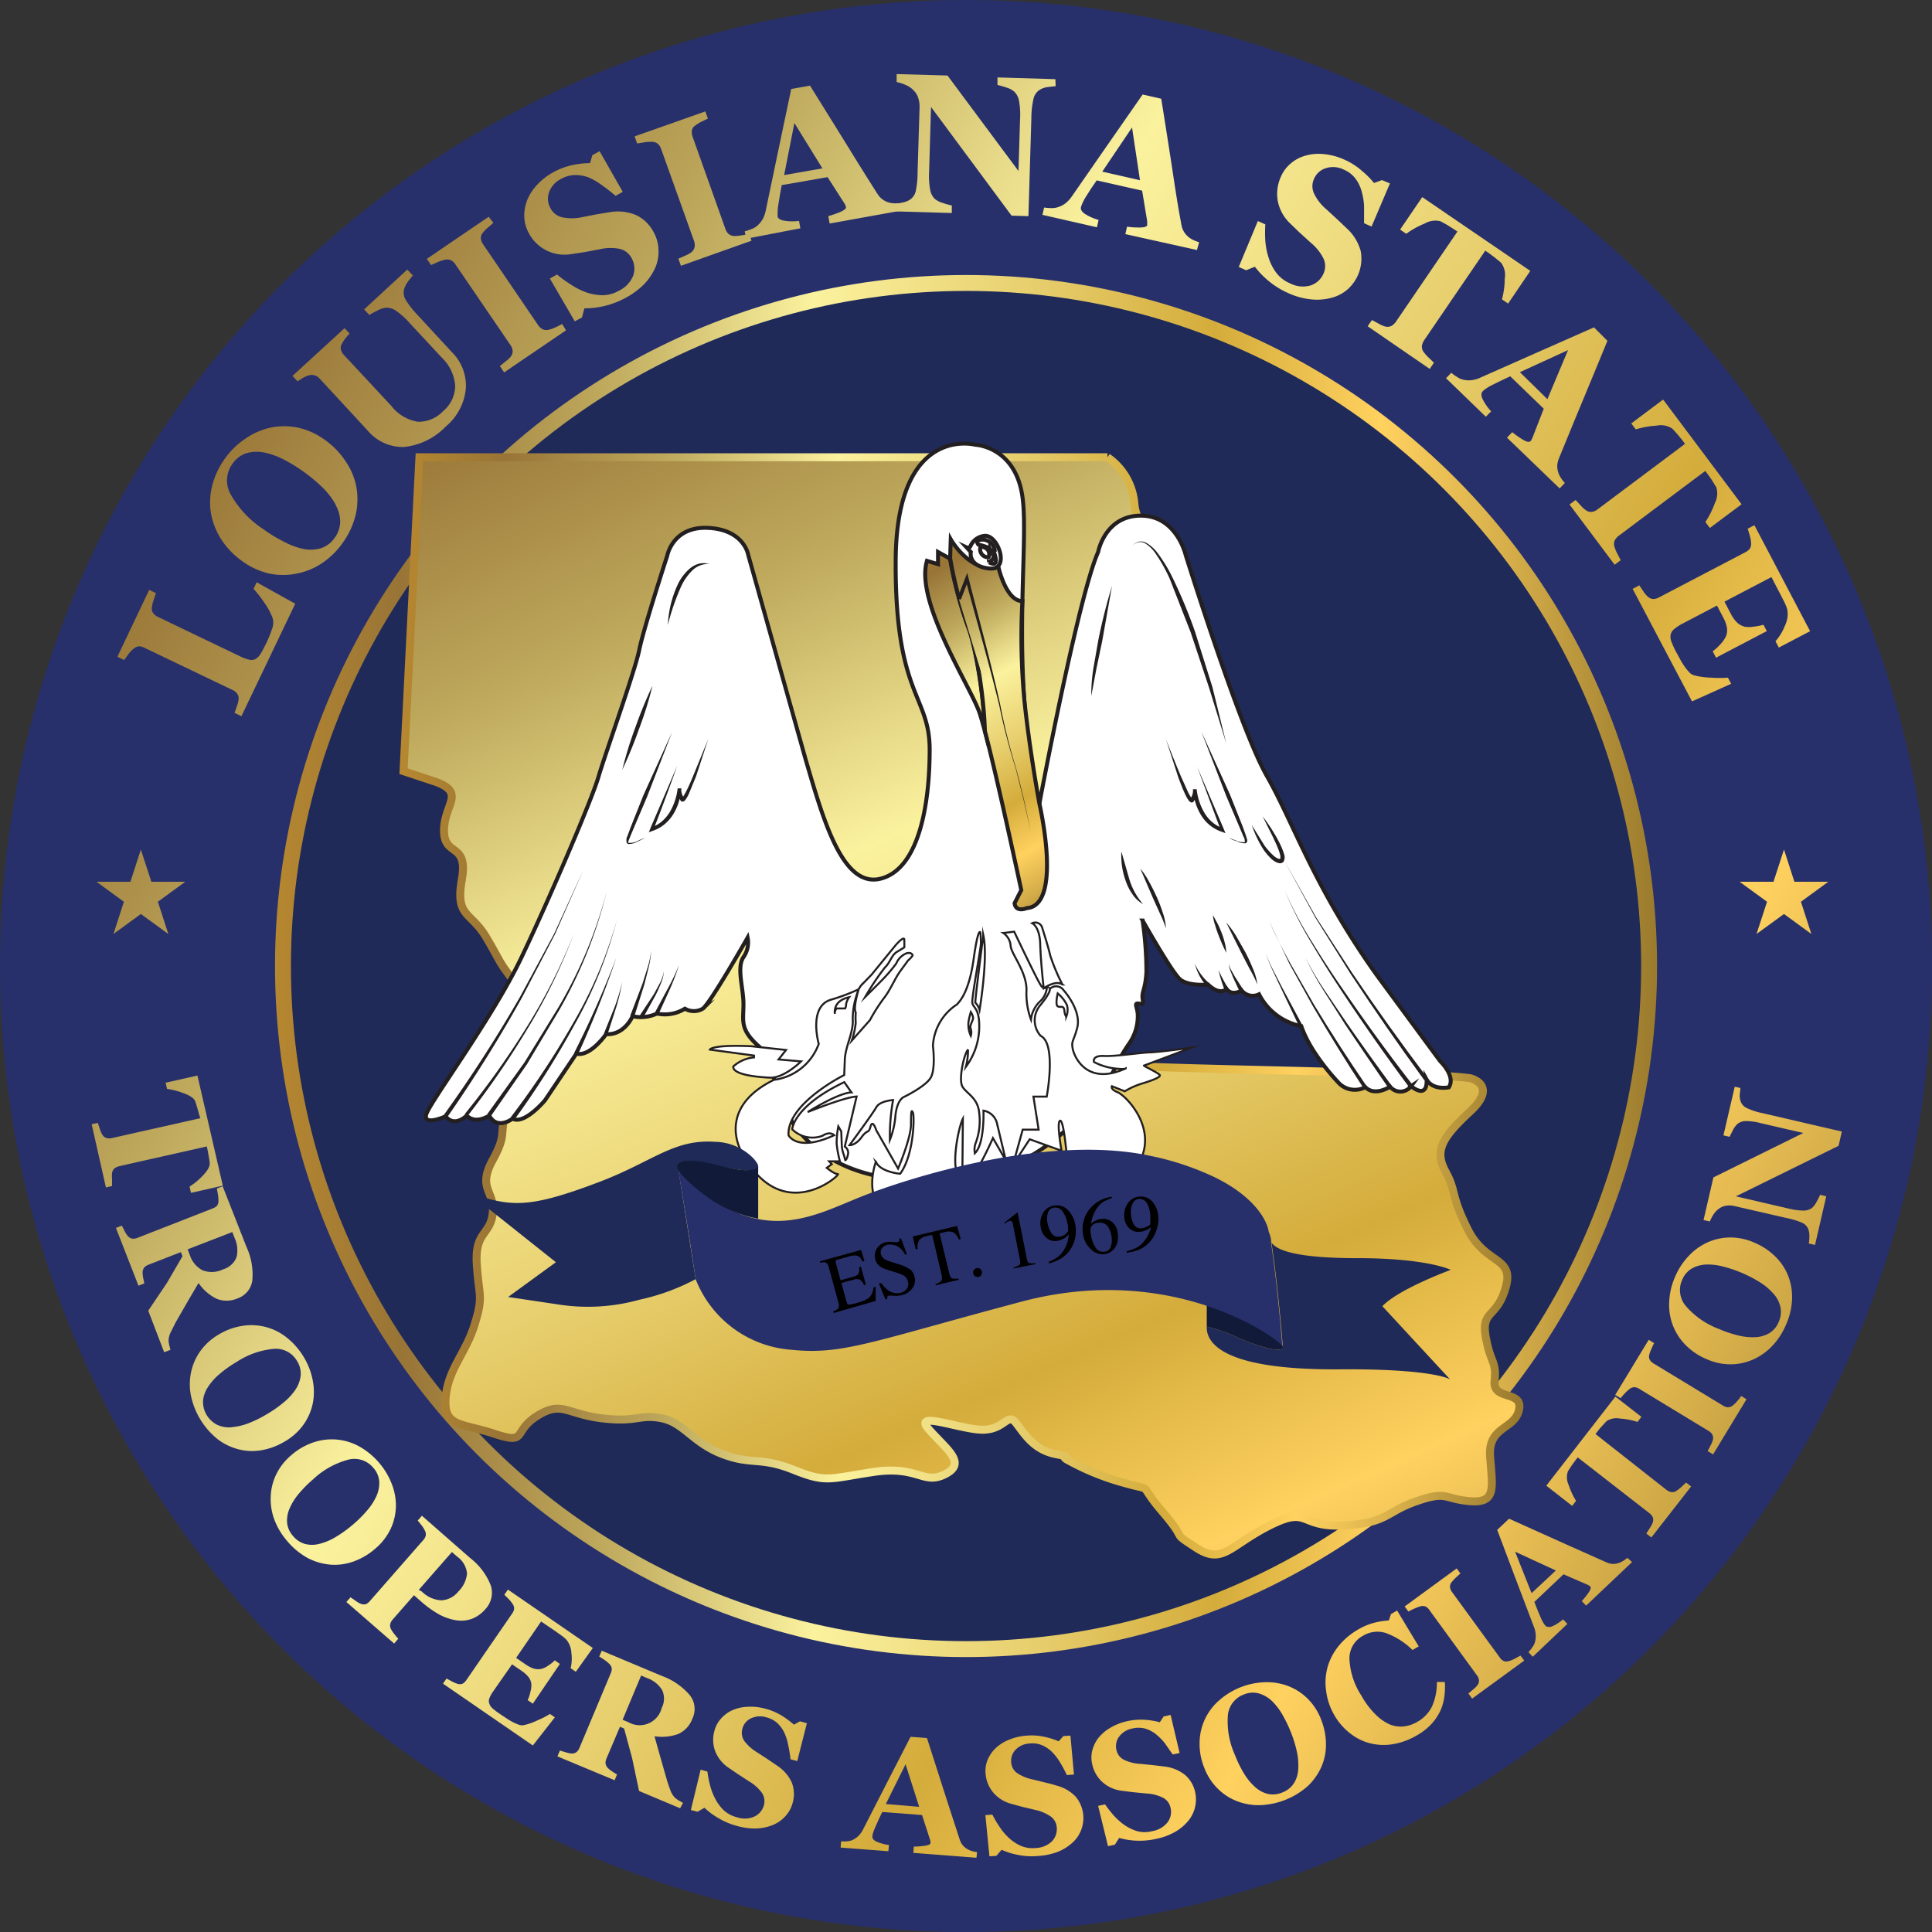 <svg xmlns="http://www.w3.org/2000/svg" xmlns:xlink="http://www.w3.org/1999/xlink" viewBox="0 0 242.79 242.79"><rect x="0" y="0" width="242.79" height="242.79" fill="#333333" stroke="none"/><defs/><style>.k{mix-blend-mode:multiply}.z{fill:#fff}.AA{fill:#231f20}.AB{stroke-miterlimit:10}.AC{fill-rule:evenodd}.AD{stroke:#231f20}.AE{stroke-width:.5}</style><defs><linearGradient id="A" x1="34.56" x2="208.24" y1="121.4" y2="121.4" gradientUnits="userSpaceOnUse"><stop offset="0" stop-color="#b68730"/><stop offset=".09" stop-color="#987436"/><stop offset=".24" stop-color="#bfaa5d"/><stop offset=".39" stop-color="#fbf29e"/><stop offset=".55" stop-color="#e7ce6d"/><stop offset=".68" stop-color="#d4ac3b"/><stop offset=".8" stop-color="#ffd15f"/><stop offset=".9" stop-color="#d2ab48"/><stop offset="1" stop-color="#9a7a2d"/></linearGradient><linearGradient id="B" x1="-7.51" x2="232.69" y1="59.37" y2="201.63" xlink:href="#A"/><linearGradient id="C" x1="2.14" x2="242.34" y1="43.08" y2="185.34" xlink:href="#A"/><linearGradient id="D" x1="13.75" x2="253.95" y1="23.48" y2="165.74" xlink:href="#A"/><linearGradient id="E" x1="20.44" x2="260.64" y1="12.18" y2="154.44" xlink:href="#A"/><linearGradient id="F" x1="26.62" x2="266.82" y1="1.75" y2="144.01" xlink:href="#A"/><linearGradient id="G" x1="32.71" x2="272.9" y1="-8.53" y2="133.73" xlink:href="#A"/><linearGradient id="H" x1="36.93" x2="277.13" y1="-15.67" y2="126.6" xlink:href="#A"/><linearGradient id="I" x1="44.29" x2="284.49" y1="-28.09" y2="114.17" xlink:href="#A"/><linearGradient id="J" x1="47.77" x2="287.97" y1="-33.96" y2="108.3" xlink:href="#A"/><linearGradient id="K" x1="50.94" x2="291.14" y1="-39.32" y2="102.94" xlink:href="#A"/><linearGradient id="L" x1="51.41" x2="291.61" y1="-40.11" y2="102.15" xlink:href="#A"/><linearGradient id="M" x1="49.45" x2="289.65" y1="-36.81" y2="105.45" xlink:href="#A"/><linearGradient id="N" x1="47.39" x2="287.58" y1="-33.31" y2="108.95" xlink:href="#A"/><linearGradient id="O" x1="42.91" x2="283.1" y1="-25.75" y2="116.51" xlink:href="#A"/><linearGradient id="P" x1="-36.93" x2="203.27" y1="109.05" y2="251.31" xlink:href="#A"/><linearGradient id="Q" x1="-43.16" x2="197.04" y1="119.56" y2="261.82" xlink:href="#A"/><linearGradient id="R" x1="-47.8" x2="192.4" y1="127.4" y2="269.66" xlink:href="#A"/><linearGradient id="S" x1="-51.41" x2="188.79" y1="133.49" y2="275.75" xlink:href="#A"/><linearGradient id="T" x1="-53.25" x2="186.95" y1="136.6" y2="278.86" xlink:href="#A"/><linearGradient id="U" x1="-54.43" x2="185.77" y1="138.6" y2="280.86" xlink:href="#A"/><linearGradient id="V" x1="-54.18" x2="186.02" y1="138.17" y2="280.43" xlink:href="#A"/><linearGradient id="W" x1="-52.43" x2="187.77" y1="135.21" y2="277.47" xlink:href="#A"/><linearGradient id="X" x1="-49.45" x2="190.75" y1="130.18" y2="272.44" xlink:href="#A"/><linearGradient id="Y" x1="-44.88" x2="195.32" y1="122.48" y2="264.74" xlink:href="#A"/><linearGradient id="Z" x1="-40.46" x2="199.74" y1="115.01" y2="257.27" xlink:href="#A"/><linearGradient id="a" x1="-34.38" x2="205.81" y1="104.75" y2="247.01" xlink:href="#A"/><linearGradient id="b" x1="-26.84" x2="213.35" y1="92.02" y2="234.28" xlink:href="#A"/><linearGradient id="c" x1="-21.73" x2="218.46" y1="83.39" y2="225.65" xlink:href="#A"/><linearGradient id="d" x1="-16.48" x2="223.72" y1="74.52" y2="216.78" xlink:href="#A"/><linearGradient id="e" x1="-7.47" x2="232.73" y1="59.31" y2="201.57" xlink:href="#A"/><linearGradient id="f" x1="-1.66" x2="238.54" y1="49.49" y2="191.75" xlink:href="#A"/><linearGradient id="g" x1="5.27" x2="245.47" y1="37.8" y2="180.06" xlink:href="#A"/><linearGradient id="h" x1="13.54" x2="253.74" y1="23.84" y2="166.1" xlink:href="#A"/><linearGradient id="i" x1="62.82" x2="159.24" y1="25.05" y2="243.14" xlink:href="#A"/><linearGradient id="j" x1="50.71" x2="190.95" y1="126.45" y2="126.45" xlink:href="#A"/><linearGradient id="k" x1="-24.51" x2="215.69" y1="88.08" y2="230.34" xlink:href="#A"/><linearGradient id="l" x1="29.11" x2="269.31" y1="-2.45" y2="139.81" xlink:href="#A"/><linearGradient id="m" x1="114.07" x2="140.07" y1="68.31" y2="112.48" xlink:href="#A"/><linearGradient id="n" x1="112.88" x2="138.88" y1="69.01" y2="113.18" xlink:href="#A"/><linearGradient id="o" x1="113.63" x2="139.63" y1="68.57" y2="112.74" xlink:href="#A"/><path id="p" d="M50.71 96.91l2-39.45h86.46a7.88 7.88 0 013.36 5.59c.28 3.64 2.24 2.52 2.51 4.76s2.52.28 2.8 4.48S150 75.37 150 79s2 1.4 2 5 .56 3.36 0 5.88 2 3.91-1.68 5.31-1.4.84-4.48 3.92-3.63 4.48-5.31 7.27.84 5.6-1.68 9.52-2 3.64-3.36 7.27-1.12 6.16.56 7.28-.28 2.8 4.2 3.36 38.33.84 44.49 1.68c0 0 3.64.83 0 4.19s-4.48 5-3.08 7.56.56 2.8 2.8 7.27 5.87 3.36 4.76 7.28-3.08 2.8-2.52 6.15 1.4 3.08 1.12 5.6 3.63 1.12 3.07 3.64-3.91 2-3.63 5.87.84 5.88-2.52 5.6-2.8-1.35-6.72 0-3.63 2.77-9.23 3.05-4.2-2.52-9.23 0-5.88 5-9.24 2.8-.84-.56-4.2-4.48-.84-2.52-4.75-3.64a31.68 31.68 0 01-7-2.8c-1.68-.84 1.12-.28-1.68-.84s-3.91-2.51-5-3.91-1.4.84-4.2.84-8.95-2.52-6.72 0 4.76 4.19 2 5.59-3.36-1.12-9-.28-5.88 1.4-10.07-.28-5.32-.56-9-2-4.76-3.91-7.55-4.47-3.08.56-7.56 0-5-2.24-8.11-.28-1.12 3.63-5.32 2.24-6.44-.84-6.16-4.48 2.52-5.6 3.64-9.24.56-3.35.28-7.55 1.68-3.64 2-6.44-2-3.07 0-6.71.56-3.08 2-7 2.52-3.91 2.52-9.23-.56-4.48-2.24-6.72-1.12-1.68-3.08-5-3.92-2.52-3.08-7.28-2.24-2.8-2.24-6.15 2.8-4.76-1.11-6.16z"/></defs><g style="isolation:isolate"><circle cx="121.4" cy="121.4" r="121.4" fill="#27306b"/><circle cx="121.4" cy="121.4" r="85.84" fill="#1f2a58" stroke="url(#A)" stroke-width="2"/><path fill="url(#B)" d="M32.25 73.17l4.85 2.7L30.34 90l-.86-.41.32-.94a3.43 3.43 0 00.18-.73 1 1 0 00-.17-.74 1.48 1.48 0 00-.63-.49l-11-5.27a1.79 1.79 0 00-.71-.2 1.29 1.29 0 00-.74.35 3.59 3.59 0 00-.63.69l-.5.68-.85-.41 4-8.4.85.41-.29.86a4.5 4.5 0 00-.22.9 1 1 0 00.17.77 1.76 1.76 0 00.62.47l10.23 4.91a6.18 6.18 0 001.19.45 1.12 1.12 0 00.8-.08 1.81 1.81 0 00.64-.65c.2-.32.44-.77.73-1.36a14.91 14.91 0 00.7-1.73 2.2 2.2 0 00.1-1.38 8.22 8.22 0 00-1-1.89 17.63 17.63 0 00-1.4-1.81z"/><path fill="url(#C)" d="M34 53.74a8.54 8.54 0 013.45 0 9.18 9.18 0 013.49 1.62A10.11 10.11 0 0143.45 58a8.41 8.41 0 011.33 3.18 8.84 8.84 0 01-.08 3.51 10.24 10.24 0 01-1.7 3.62 10 10 0 01-2.56 2.48 8.62 8.62 0 01-3.16 1.29 8.45 8.45 0 01-3.43 0 9.25 9.25 0 01-3.42-1.57 10 10 0 01-2.69-2.83 8.94 8.94 0 01-1.25-3.31 8.48 8.48 0 01.21-3.46 10 10 0 011.58-3.3 9.9 9.9 0 012.61-2.52A8.85 8.85 0 0134 53.74zm8.21 9.73a9.27 9.27 0 00-1.57-2.1 20.81 20.81 0 00-4.92-3.59 9.4 9.4 0 00-2.47-.9 4.68 4.68 0 00-2.24.06 3.37 3.37 0 00-1.78 1.32 3.55 3.55 0 00-.23 3.89 12.66 12.66 0 004.12 4.37 18.42 18.42 0 002.63 1.59 9 9 0 002.45.89 4.58 4.58 0 002.17-.12 3.34 3.34 0 001.68-1.29 3.47 3.47 0 00.7-2 4.27 4.27 0 00-.57-2.12z"/><path fill="url(#D)" d="M51.88 34.61c-.15.17-.36.44-.62.79a3 3 0 00-.51 1.07 1.75 1.75 0 00.25 1.24 11.34 11.34 0 001.47 1.87l4.36 4.72a5.88 5.88 0 011.7 4.64 7.08 7.08 0 01-2.5 4.65 8.49 8.49 0 01-5.25 2.58 5.74 5.74 0 01-4.58-2.07l-6-6.49a1.55 1.55 0 00-.62-.43 1.43 1.43 0 00-.82 0 3.62 3.62 0 00-.74.34l-.63.4-.63-.68 6.54-6 .63.68a5.84 5.84 0 00-.51.59 4.1 4.1 0 00-.45.69.92.92 0 00-.12.77 1.73 1.73 0 00.4.67L49.17 51a5.28 5.28 0 003.35 2 4.22 4.22 0 003.16-1.33 4.17 4.17 0 001.52-3.16 5.44 5.44 0 00-1.7-3.59l-4-4.3a9.47 9.47 0 00-1.74-1.57 2.05 2.05 0 00-1.22-.38 2.84 2.84 0 00-1.13.37 9.54 9.54 0 00-1 .54l-.65-.7 5.42-5z"/><path fill="url(#E)" d="M71.13 41.51l-7.78 5.29-.53-.8.74-.6a3.52 3.52 0 00.64-.6 1.14 1.14 0 00.22-.74 1.54 1.54 0 00-.29-.72l-6.89-10.1a1.57 1.57 0 00-.54-.52 1.18 1.18 0 00-.79-.08 5.49 5.49 0 00-.84.27l-.9.4-.53-.78 7.77-5.29.59.76-.68.59a4.43 4.43 0 00-.65.67 1 1 0 00-.24.75 1.73 1.73 0 00.3.72l6.88 10.11a1.64 1.64 0 00.56.53 1.19 1.19 0 00.79.07 3.87 3.87 0 00.81-.29 8.61 8.61 0 00.87-.44z"/><path fill="url(#F)" d="M78.62 37.43a10.87 10.87 0 01-5.18 1.32l-.31 1.15-.9.48L69.1 35l.9-.5a15.9 15.9 0 001.68 1.22 9 9 0 001.94 1 6.57 6.57 0 002.07.38 4.15 4.15 0 002.09-.57 3.54 3.54 0 001.8-1.91 2.67 2.67 0 00-.22-2.2 2.27 2.27 0 00-1.46-1.14 6.06 6.06 0 00-2.57.05l-1.91.36-1.67.25a5.06 5.06 0 01-5.3-2.65 4.7 4.7 0 01-.56-1.91 5.37 5.37 0 01.3-2.07 6.16 6.16 0 011.23-2 7.93 7.93 0 012.13-1.67 8.69 8.69 0 012.51-.92 10.66 10.66 0 012.09-.22l.29-1 .91-.5 2.91 5.11-.9.5a21 21 0 00-1.67-1.3 8.29 8.29 0 00-1.69-1 4.59 4.59 0 00-1.73-.31 3.65 3.65 0 00-1.77.49 3 3 0 00-1.5 1.67 2.4 2.4 0 00.17 2 2.22 2.22 0 001.44 1.14 6.07 6.07 0 002.5 0l1.89-.37 1.72-.28a5.9 5.9 0 013.22.38 4.86 4.86 0 012.22 2.18 4.8 4.8 0 01.59 2.15 5.08 5.08 0 01-.37 2.2 7.3 7.3 0 01-1.38 2.1 9.89 9.89 0 01-2.38 1.77z"/><path fill="url(#G)" d="M94.44 30.25l-8.87 3.15-.32-.89.87-.39a3 3 0 00.77-.43 1.15 1.15 0 00.41-.69 1.69 1.69 0 00-.1-.77l-4.11-11.49a1.58 1.58 0 00-.39-.64 1.17 1.17 0 00-.75-.28 6.37 6.37 0 00-.88.05l-1 .16-.32-.89L88.64 14l.32.9-.81.39a5.79 5.79 0 00-.79.49.94.94 0 00-.42.67 1.78 1.78 0 00.11.77l4.1 11.52a1.67 1.67 0 00.4.65 1.16 1.16 0 00.75.27 4.79 4.79 0 00.86-.08 7.08 7.08 0 001-.21z"/><path fill="url(#H)" d="M113.35 26.45l-9.09 1.64-.17-.93a13.36 13.36 0 001.45-.5c.54-.23.8-.44.77-.62a1.15 1.15 0 00-.06-.21 1.31 1.31 0 00-.16-.31L104 22.26l-5.76 1-.23 1.23-.2 1.25a5.93 5.93 0 00-.09 1v.42c0 .26.28.44.69.55a6.22 6.22 0 002 .05l.17.93L93.76 30l-.17-.93a7.26 7.26 0 00.86-.29 2.21 2.21 0 00.72-.42 3.3 3.3 0 00.69-.85 4 4 0 00.38-1.1l1.51-7.23 1.68-8 2.36-.42q3.34 5.36 5.26 8.47 1.92 3.11 3.23 5.15a2.55 2.55 0 00.5.58 2.44 2.44 0 00.77.44 2.66 2.66 0 00.82.15 5.18 5.18 0 00.81 0zm-10-5.29l-3.52-5.7L98.54 22z"/><path fill="url(#I)" d="M132.66 10.84c-.22 0-.54.05-1 .1a2.54 2.54 0 00-1.14.44 1.88 1.88 0 00-.66 1.11 11.09 11.09 0 00-.25 2.33l-.37 12.34-2.12-.06L117 13.44l-.24 8.1a9.84 9.84 0 00.13 2.3 2.11 2.11 0 00.6 1.17 3 3 0 001 .5 9.68 9.68 0 001.12.31v.95l-7.29-.21v-.95a8.64 8.64 0 001.08-.15 2.76 2.76 0 001-.4 1.78 1.78 0 00.67-1 11.35 11.35 0 00.24-2.39l.25-8.17a3.43 3.43 0 00-.16-1.16 2.23 2.23 0 00-.55-.94 2.87 2.87 0 00-.94-.68 5.72 5.72 0 00-1.23-.41v-1l6.39.18 8.92 12 .2-6.53a9.71 9.71 0 00-.14-2.32 2.08 2.08 0 00-.61-1.14 2.76 2.76 0 00-1-.51 9.87 9.87 0 00-1.09-.31v-.95l7.28.22z"/><path fill="url(#J)" d="M150.42 31.42l-9-2 .21-.93a11.09 11.09 0 001.53.1c.59 0 .91-.08 1-.26a.78.78 0 000-.22 1.44 1.44 0 000-.34l-.63-3.81-5.71-1.29-.69 1-.68 1.07a6.17 6.17 0 00-.47.91 2.81 2.81 0 00-.14.4q-.09.38.42.78a6.47 6.47 0 001.8.81l-.21.92L131 27l.21-.92a7.49 7.49 0 00.89.07 2.42 2.42 0 00.83-.11 3 3 0 001-.52 3.86 3.86 0 00.78-.86l4.21-6.07 4.67-6.71 2.34.53q1 6.24 1.54 9.85.54 3.61 1 6a2.32 2.32 0 00.24.73 2.49 2.49 0 00.54.7 2.68 2.68 0 00.69.46 4.55 4.55 0 00.75.29zm-7.16-8.77l-1-6.63-3.74 5.55z"/><path fill="url(#K)" d="M161.89 36.83a10.35 10.35 0 01-2.49-1.54 10.67 10.67 0 01-1.7-1.77l-1.1.44-.93-.41 2.4-5.77.94.42a16.22 16.22 0 000 2.07 9.14 9.14 0 00.42 2.13 6.34 6.34 0 00.95 1.87 4.17 4.17 0 001.72 1.33 3.52 3.52 0 002.61.27 2.68 2.68 0 001.62-1.51 2.25 2.25 0 000-1.85 6.09 6.09 0 00-1.6-2l-1.44-1.31-1.21-1.17a5.27 5.27 0 01-1.52-2.85 5.2 5.2 0 01.42-3 4.42 4.42 0 011.18-1.6 4.82 4.82 0 011.83-1 6 6 0 012.3-.22 8.08 8.08 0 012.63.69 8.34 8.34 0 012.25 1.44 10.63 10.63 0 011.5 1.51l1-.37 1 .42-2.31 5.42-.94-.42v-2.12a8.18 8.18 0 00-.32-1.93 4.77 4.77 0 00-.78-1.58 3.62 3.62 0 00-1.46-1.11 3 3 0 00-2.23-.18 2.37 2.37 0 00-1.5 1.35 2.17 2.17 0 000 1.83 5.88 5.88 0 001.56 2l1.4 1.29 1.26 1.2a5.9 5.9 0 011.65 2.77 5.17 5.17 0 01-1.74 4.87 5 5 0 01-2 1 6.92 6.92 0 01-2.5.18 9 9 0 01-2.87-.79z"/><path fill="url(#L)" d="M189.52 38.15l-.77-.53a10.54 10.54 0 00.35-2.62 2.56 2.56 0 00-.48-2l-.73-.6-.77-.58-.47-.32L179 42.71a1.92 1.92 0 00-.31.73 1.11 1.11 0 00.21.78 5.09 5.09 0 00.58.67l.72.69-.53.78-7.8-5.36.54-.78.86.46a3.39 3.39 0 00.8.35 1.13 1.13 0 00.81-.08 1.89 1.89 0 00.57-.56l7.7-11.29-.46-.31-.82-.52-.83-.46a2.65 2.65 0 00-2 .28 10.65 10.65 0 00-2.32 1.29l-.77-.53 2.78-4.08 13.58 9.27z"/><path fill="url(#M)" d="M196 61.38L189.38 55l.66-.69a11.83 11.83 0 001.25.89c.51.31.82.4 1 .27s.09-.11.14-.17a1.72 1.72 0 00.16-.31l1.41-3.63-4.21-4.07-1.13.53-1.14.56a6.91 6.91 0 00-.87.52 3.34 3.34 0 00-.33.28c-.18.19-.2.48-.05.88a6.39 6.39 0 001.12 1.63l-.67.68-5-4.84.66-.68a6.06 6.06 0 00.73.52 2.15 2.15 0 00.76.34 2.88 2.88 0 001.09.06 3.5 3.5 0 001.11-.33l6.77-3 7.47-3.3 1.69 1.69q-2.4 5.84-3.81 9.21l-2.31 5.63a3.16 3.16 0 00-.18.75 2.64 2.64 0 00.1.88 2.81 2.81 0 00.35.75 4.46 4.46 0 00.5.64zm-1.54-11.22l2.59-6.16-6.05 2.77z"/><path fill="url(#N)" d="M214.87 66.35l-.56-.75a10.9 10.9 0 001.19-2.37 2.62 2.62 0 00.18-2l-.5-.81a9.45 9.45 0 00-.55-.79l-.33-.45-10.84 8.12a1.84 1.84 0 00-.53.59 1.12 1.12 0 00-.05.8 4.92 4.92 0 00.33.82l.46.89-.76.57-5.67-7.57.76-.57.67.72a3.11 3.11 0 00.64.58 1.07 1.07 0 00.79.19 1.71 1.71 0 00.72-.35l10.93-8.19-.33-.45-.61-.75-.64-.7a2.6 2.6 0 00-2-.39 11 11 0 00-2.61.47l-.56-.75 4-3 9.86 13.16z"/><path fill="url(#O)" d="M223.54 81.38l-.42-.8a6.53 6.53 0 001.21-2 3.27 3.27 0 00.27-2 6.26 6.26 0 00-.37-.93l-.48-.94-1.14-2.19-5.9 3.09.81 1.55a4.39 4.39 0 00.7 1 2.24 2.24 0 001 .59 3.06 3.06 0 001.13 0 6.14 6.14 0 001.26-.24l.42.8-6.38 3.34-.42-.8a6.51 6.51 0 001-.92 3.55 3.55 0 00.68-1 2 2 0 00.1-1.1 4.26 4.26 0 00-.43-1.18l-.81-1.55-4.41 2.31a5.89 5.89 0 00-1 .67 1.24 1.24 0 00-.42.7 1.63 1.63 0 00.11.87 10.59 10.59 0 00.59 1.29l.48.88a7.22 7.22 0 00.54.88 5.8 5.8 0 00.6.75 1.29 1.29 0 00.61.41 9.4 9.4 0 002.21.3 13.35 13.35 0 002.06 0l.41.77-4.92 2.21L205.17 74l.84-.44.51.76a3.44 3.44 0 00.53.64 1.15 1.15 0 00.72.32 1.67 1.67 0 00.74-.22l10.8-5.65a1.72 1.72 0 00.58-.45 1.18 1.18 0 00.16-.8 4.42 4.42 0 00-.17-.9l-.25-.82.84-.44 7 13.32z"/><path fill="url(#P)" d="M24 149.9l-.18-.78a8.81 8.81 0 001.71-1.43c.58-.62.86-1.12.82-1.52 0-.22-.06-.49-.11-.81l-.15-.82-.1-.47-11 2.48a1.83 1.83 0 00-.6.27 1 1 0 00-.31.61 4.22 4.22 0 000 .76v.86l-.77.17-1.79-7.94.77-.17.27.8a2.69 2.69 0 00.3.68.94.94 0 00.54.43 1.48 1.48 0 00.66 0l11.12-2.5L25 140c-.05-.23-.13-.5-.22-.81l-.24-.78c-.14-.37-.61-.71-1.4-1a9 9 0 00-2.15-.57l-.18-.78 4-.9L28 149z"/><path fill="url(#Q)" d="M20.63 169.93l-2-5.22 2.37-3.52 1.93-3.32-.2-.52-4.08 1.59a1.4 1.4 0 00-.53.35 1.09 1.09 0 00-.2.65 3.8 3.8 0 00.07.63l.15.71-.74.29-2.83-7.26.74-.29.36.7a3.56 3.56 0 00.38.6 1 1 0 00.58.34 1.41 1.41 0 00.64-.1l9.46-3.7a1.65 1.65 0 00.53-.32 1 1 0 00.19-.67 4 4 0 00-.07-.8l-.13-.71.73-.29 3 7.64a8.26 8.26 0 01.73 4.2 2.79 2.79 0 01-1.87 2.26 3.4 3.4 0 01-2.58.06 5.81 5.81 0 01-2.31-2l-1.34 2.28-1.54 2.68-.58 1.16a2.6 2.6 0 00-.31 1.16 4.72 4.72 0 00.11.61l.13.51zm7.42-10.42a2.57 2.57 0 001.67-1.51 3.67 3.67 0 00-.23-2.41l-.3-.76-5.61 2.17.28.73a3.3 3.3 0 001.58 1.9 3.25 3.25 0 002.61-.12z"/><path fill="url(#R)" d="M39.31 176.35a7.13 7.13 0 01-1.15 2.65 7.34 7.34 0 01-2.38 2.15 8.34 8.34 0 01-2.84 1.08 6.84 6.84 0 01-2.89-.08 7.32 7.32 0 01-2.7-1.29 9.51 9.51 0 01-3.35-5.45 7.31 7.31 0 010-2.91 7.11 7.11 0 011.14-2.66 7.43 7.43 0 012.32-2.12 8.1 8.1 0 013.07-1.11 7.09 7.09 0 015.59 1.55 9 9 0 012.06 2.39 8.9 8.9 0 011.12 2.91 7.6 7.6 0 01.01 2.89zm-10.21 3a7.6 7.6 0 002.14-.5 14.47 14.47 0 002.37-1.18 14.54 14.54 0 002-1.4 7.48 7.48 0 001.5-1.61 3.94 3.94 0 00.67-1.76 2.9 2.9 0 00-.45-1.86 3.06 3.06 0 00-2.95-1.53 10.22 10.22 0 00-4.72 1.69 13.92 13.92 0 00-2.09 1.49 7.24 7.24 0 00-1.45 1.64 3.73 3.73 0 00-.61 1.73 3.25 3.25 0 001.8 3 3.53 3.53 0 001.79.3z"/><path fill="url(#S)" d="M49.75 189.34a7 7 0 01-.68 2.83 7.42 7.42 0 01-2 2.52 8.38 8.38 0 01-2.62 1.53 7 7 0 01-2.87.41 7.6 7.6 0 01-2.88-.82 9.11 9.11 0 01-2.66-2.21 8.8 8.8 0 01-1.55-2.6 7.33 7.33 0 01-.47-2.88 6.87 6.87 0 01.68-2.81 7.3 7.3 0 011.94-2.47 8.13 8.13 0 012.84-1.61 7.15 7.15 0 015.77.6 9.27 9.27 0 014 4.7 7.38 7.38 0 01.5 2.81zM40.19 194a7.4 7.4 0 002-.85 15.45 15.45 0 002.15-1.55 14.9 14.9 0 001.74-1.72 7.62 7.62 0 001.21-1.83 4 4 0 00.37-1.86 2.88 2.88 0 00-.76-1.75 3.07 3.07 0 00-3.16-1 10.33 10.33 0 00-4.38 2.45 15.35 15.35 0 00-1.8 1.81 7.56 7.56 0 00-1.17 1.87 3.77 3.77 0 00-.31 1.8 2.94 2.94 0 00.75 1.66 3.05 3.05 0 001.52 1 3.63 3.63 0 001.84-.03z"/><path fill="url(#T)" d="M61 202.21a4.22 4.22 0 01-1.77 1.25 4 4 0 01-2 .14 6.74 6.74 0 01-2.14-.77 13.35 13.35 0 01-2.17-1.57l-.9-.79-2.67 3.05a1.34 1.34 0 00-.31.57 1 1 0 00.11.67 4.92 4.92 0 00.39.57 7.74 7.74 0 00.51.61l-.52.6-6-5.22.52-.59.66.45a2.61 2.61 0 00.6.35 1 1 0 00.67.06 1.5 1.5 0 00.52-.41l6.69-7.64a1.33 1.33 0 00.31-.55 1 1 0 00-.12-.67 3.49 3.49 0 00-.43-.67l-.45-.57.52-.6 6.06 5.31a8.06 8.06 0 012.6 3.46 3 3 0 01-.68 2.96zM57.6 200a3.66 3.66 0 001.09-2.25 2.94 2.94 0 00-1.26-2.15l-.64-.56-4.16 4.75.37.21a3.8 3.8 0 002.44 1.11A2.91 2.91 0 0057.6 200z"/><path fill="url(#U)" d="M72.36 210.09l-.65-.45a5.15 5.15 0 00.09-1.95 2.78 2.78 0 00-.63-1.64 4.29 4.29 0 00-.66-.55l-.74-.53-1.77-1.2-3.14 4.57 1.23.85a4.12 4.12 0 00.93.48 2 2 0 001 .06 2.58 2.58 0 00.86-.41 4.47 4.47 0 00.84-.67l.64.45-3.4 5-.65-.45a4.51 4.51 0 00.35-1.06 2.88 2.88 0 00.11-1 1.72 1.72 0 00-.38-.87 3.8 3.8 0 00-.8-.72l-1.24-.85-2.35 3.37a3.86 3.86 0 00-.5.9.92.92 0 000 .69 1.38 1.38 0 00.43.61 11.18 11.18 0 001 .74l.72.48a7.76 7.76 0 00.77.46 6.12 6.12 0 00.75.33 1.2 1.2 0 00.63.07 7.71 7.71 0 001.77-.62 10.77 10.77 0 001.54-.79l.62.42-2.77 3.54-11.29-7.77.45-.65c.16.1.39.22.69.38a3.87 3.87 0 00.65.28 1 1 0 00.67 0 1.41 1.41 0 00.47-.45l5.76-8.37a1.43 1.43 0 00.25-.56 1 1 0 00-.21-.67 3.92 3.92 0 00-.49-.61l-.53-.52.45-.65 10.67 7.34z"/><path fill="url(#V)" d="M85.47 227.24l-5.16-2.17-.88-4.16-1-3.69-.52-.22-1.7 4a1.3 1.3 0 00-.11.62 1.07 1.07 0 00.33.6 3.36 3.36 0 00.5.39 6.17 6.17 0 00.61.38l-.3.73-7.19-3 .31-.73.75.22a3.15 3.15 0 00.7.15 1 1 0 00.64-.18 1.35 1.35 0 00.37-.53l3.93-9.37a1.34 1.34 0 00.13-.61 1 1 0 00-.34-.6 4.35 4.35 0 00-.63-.51l-.6-.39.31-.73 7.56 3.17a8.38 8.38 0 013.48 2.39 2.78 2.78 0 01.34 3 3.36 3.36 0 01-1.75 1.9 6 6 0 01-3 .29l.71 2.54.86 3q.14.48.42 1.23a2.48 2.48 0 00.63 1 3.15 3.15 0 00.51.35l.45.26zm-2.32-12.59a2.57 2.57 0 00.06-2.26 3.59 3.59 0 00-1.89-1.51l-.75-.32-2.33 5.56.72.3a2.85 2.85 0 004.19-1.77z"/><path fill="url(#W)" d="M92.55 229.44a8.72 8.72 0 01-2.33-1 8.94 8.94 0 01-1.69-1.26l-.87.5-.84-.22 1.23-5.07.85.24a12.17 12.17 0 00.33 1.71 7.39 7.39 0 00.65 1.7 5.48 5.48 0 001.06 1.44 3.76 3.76 0 001.64.88 3 3 0 002.25-.09 2.2 2.2 0 001.17-1.42 1.88 1.88 0 00-.24-1.53 5.39 5.39 0 00-1.64-1.47l-1.4-.91-1.19-.81a4.51 4.51 0 01-1.68-2.13 4.16 4.16 0 01-.06-2.52 3.52 3.52 0 01.78-1.46 4.18 4.18 0 011.4-1.07 5.22 5.22 0 011.93-.46 6.94 6.94 0 012.32.25 7.46 7.46 0 012.11.92 9.71 9.71 0 011.44 1.08l.76-.43.87.24-1.21 4.76-.85-.23a16.68 16.68 0 00-.28-1.75 6.6 6.6 0 00-.49-1.57 4.06 4.06 0 00-.87-1.21 3.24 3.24 0 00-1.4-.74 2.66 2.66 0 00-1.92.13 1.94 1.94 0 00-1.08 1.29 1.82 1.82 0 00.22 1.53 5.45 5.45 0 001.59 1.43l1.37.89 1.23.84A5.09 5.09 0 0199.5 224a4 4 0 01.1 2.6 3.87 3.87 0 01-.9 1.63 4.18 4.18 0 01-1.53 1.09 6 6 0 01-2.1.46 8.09 8.09 0 01-2.52-.34z"/><path fill="url(#X)" d="M122.71 233.46l-7.93-.61.06-.79a9.81 9.81 0 001.32-.1c.5-.07.76-.18.77-.33a.54.54 0 000-.18 1.29 1.29 0 00-.06-.28l-1-3.08-5-.38-.45.94-.44 1a6 6 0 00-.3.8l-.06.36c0 .21.13.41.46.59a5.51 5.51 0 001.63.45l-.07.79-6-.46.06-.79a4.41 4.41 0 00.78 0 2 2 0 00.69-.18 2.57 2.57 0 00.75-.54 3.06 3.06 0 00.56-.81l2.82-5.51 3.13-6.09 2.06.16 2.55 7.95 1.58 4.85a2.13 2.13 0 00.3.58 2.23 2.23 0 00.54.51 2.79 2.79 0 00.65.3 5.7 5.7 0 00.68.15zm-7.2-6.4l-1.71-5.35-2.48 5z"/><path fill="url(#Y)" d="M130.38 233.24a8.62 8.62 0 01-2.51-.15 9 9 0 01-2-.63l-.66.76-.87.06-.51-5.18.88-.06a13.5 13.5 0 00.88 1.5 7.25 7.25 0 001.17 1.4 5.37 5.37 0 001.48 1 3.69 3.69 0 001.85.3 3.14 3.14 0 002.09-.83 2.21 2.21 0 00.62-1.75 1.84 1.84 0 00-.74-1.37 5.34 5.34 0 00-2-.85l-1.63-.39-1.39-.38a4.45 4.45 0 01-2.3-1.5 4.19 4.19 0 01-.89-2.35 3.71 3.71 0 01.25-1.64 4.45 4.45 0 011-1.47 5.34 5.34 0 011.67-1.07 7.06 7.06 0 012.27-.53 7.49 7.49 0 012.29.17 8.61 8.61 0 011.71.55l.59-.66.89-.06.44 4.89-.89.07a16.06 16.06 0 00-.84-1.57 6.85 6.85 0 00-1-1.31 4.05 4.05 0 00-1.23-.85 3.09 3.09 0 00-1.57-.24 2.62 2.62 0 00-1.77.75 2 2 0 00-.59 1.58 1.8 1.8 0 00.71 1.36 5.44 5.44 0 002 .83l1.59.39q.81.19 1.44.39a5 5 0 012.38 1.4 4.18 4.18 0 01.64 4.26 4.09 4.09 0 01-1.09 1.53 6.09 6.09 0 01-1.82 1.13 8.49 8.49 0 01-2.54.52z"/><path fill="url(#Z)" d="M145.23 231.1a9.45 9.45 0 01-4.59-.13l-.54.85-.86.18-1.24-5.06.87-.19a14.75 14.75 0 001.07 1.37 8.15 8.15 0 001.36 1.22 5.84 5.84 0 001.61.78 3.68 3.68 0 001.87 0 3.08 3.08 0 001.95-1.12 2.18 2.18 0 00.37-1.82 1.86 1.86 0 00-.92-1.25 5.28 5.28 0 00-2.13-.55l-1.66-.16-1.43-.18a4.45 4.45 0 01-2.49-1.15 4.26 4.26 0 01-1.22-2.2 3.72 3.72 0 010-1.66 4.43 4.43 0 01.76-1.6 5.39 5.39 0 011.5-1.29 7.07 7.07 0 012.17-.85 7.9 7.9 0 012.3-.16 9.71 9.71 0 011.77.3l.49-.73.87-.19 1.13 4.79-.87.18-1-1.43a7.46 7.46 0 00-1.16-1.16 4.07 4.07 0 00-1.33-.67 3.28 3.28 0 00-1.59 0 2.67 2.67 0 00-1.64 1 2 2 0 00-.36 1.65 1.8 1.8 0 00.9 1.25 5.31 5.31 0 002.07.54l1.62.16 1.49.18a5.11 5.11 0 012.55 1.05 3.93 3.93 0 011.29 2.26 4.21 4.21 0 01-.91 3.54 6 6 0 01-1.65 1.37 8.06 8.06 0 01-2.42.88z"/><path fill="url(#a)" d="M161.85 211.87a7.13 7.13 0 012.45 1.57 7.41 7.41 0 011.74 2.7 8.41 8.41 0 01.59 3 6.92 6.92 0 01-.55 2.84 7.56 7.56 0 01-1.72 2.46 9.58 9.58 0 01-6 2.41 7.53 7.53 0 01-2.88-.49 6.91 6.91 0 01-2.43-1.57 7.23 7.23 0 01-1.71-2.63 7.94 7.94 0 01-.59-3.21 7.13 7.13 0 012.45-5.26 9.15 9.15 0 015.8-2.29 7.62 7.62 0 012.85.47zm1.29 10.57a8 8 0 00-.14-2.2 15.86 15.86 0 00-.77-2.54 17.19 17.19 0 00-1.06-2.2 7.82 7.82 0 00-1.33-1.74 4 4 0 00-1.64-.95 2.87 2.87 0 00-1.9.14 3.07 3.07 0 00-2 2.65 10.25 10.25 0 00.89 4.94 14.9 14.9 0 001.12 2.3 7.43 7.43 0 001.39 1.71 3.75 3.75 0 001.6.88 3 3 0 001.81-.16 3 3 0 001.45-1.11 3.67 3.67 0 00.58-1.72z"/><path fill="url(#b)" d="M178 218.11a8.8 8.8 0 01-2.86 1.06 7 7 0 01-2.86-.07 6.72 6.72 0 01-2.57-1.24 7.73 7.73 0 01-2.06-2.38 7.94 7.94 0 01-1-3 7.28 7.28 0 01.19-3 7.47 7.47 0 011.39-2.64 8.76 8.76 0 012.44-2.06 7.94 7.94 0 012.06-.86 9.69 9.69 0 011.8-.28l.27-.8.77-.45 2.72 4.51-.79.45a9.21 9.21 0 00-3.37-2.14 3.49 3.49 0 00-2.84.35 3.22 3.22 0 00-1.71 2.93 9.2 9.2 0 001.5 4.59 10.43 10.43 0 001.77 2.36 6 6 0 001.76 1.25 3.73 3.73 0 001.78.27 4.34 4.34 0 001.74-.59 4.49 4.49 0 001.84-1.95 7.27 7.27 0 00.6-3.05h1a9 9 0 01-.07 1.89 6.32 6.32 0 01-.5 1.74 7 7 0 01-1.12 1.66 7.72 7.72 0 01-1.88 1.45z"/><path fill="url(#c)" d="M191.55 208.68l-6.55 4.78-.47-.64.62-.53a2.52 2.52 0 00.53-.54.9.9 0 00.18-.63 1.26 1.26 0 00-.26-.59l-6-8.24a1.22 1.22 0 00-.47-.41 1 1 0 00-.67 0 4.55 4.55 0 00-.71.27 6 6 0 00-.76.37l-.47-.64 6.54-4.78.46.63-.57.53a4 4 0 00-.54.59.89.89 0 00-.19.65 1.49 1.49 0 00.27.59l6 8.23a1.26 1.26 0 00.48.42 1.06 1.06 0 00.67 0 3.94 3.94 0 00.69-.28l.74-.41z"/><path fill="url(#d)" d="M205.1 196.3l-5.78 5.48-.54-.58a9.5 9.5 0 00.81-1c.29-.42.38-.69.27-.8a.77.77 0 00-.13-.12 1.72 1.72 0 00-.25-.14l-3-1.3-3.66 3.47.39 1 .42 1a5.84 5.84 0 00.4.76l.22.28c.05.05.4.17.74.06a5.24 5.24 0 001.43-.91l.55.57-4.35 4.13-.54-.57a7.26 7.26 0 00.48-.61 2.06 2.06 0 00.33-.64 2.66 2.66 0 00.1-.92 3 3 0 00-.22-1l-2.2-5.79-2.42-6.41 1.49-1.41 7.62 3.43 4.65 2.07a2 2 0 00.63.17 2 2 0 00.75-.06 2.77 2.77 0 00.65-.28 4.68 4.68 0 00.57-.41zm-9.58 1.06L190.4 195l2.07 5.21z"/><path fill="url(#e)" d="M206.27 178.05l-.49.64a8.78 8.78 0 00-2.19-.42 2.28 2.28 0 00-1.7.32l-.55.6a8 8 0 00-.54.64l-.3.38 8.9 7a1.41 1.41 0 00.59.29.91.91 0 00.67-.14 6.14 6.14 0 00.6-.46l.63-.59.63.49-5 6.41-.63-.49.45-.71a3.09 3.09 0 00.35-.66 1 1 0 000-.7 1.39 1.39 0 00-.42-.5l-9-7-.3.38-.49.68-.44.68a2.26 2.26 0 00.09 1.72 9.17 9.17 0 00.93 2l-.49.63-3.25-2.54 8.68-11.19z"/><path fill="url(#f)" d="M219.48 175.84l-4.2 6.93-.68-.41.37-.73a3.05 3.05 0 00.29-.71 1 1 0 00-.08-.65 1.36 1.36 0 00-.47-.45l-8.71-5.29a1.22 1.22 0 00-.59-.2.91.91 0 00-.63.23 3.77 3.77 0 00-.56.51 6.88 6.88 0 00-.56.64l-.68-.41 4.21-6.93.67.41-.32.71a4.77 4.77 0 00-.28.75.87.87 0 00.08.67 1.43 1.43 0 00.47.44l8.72 5.29a1.28 1.28 0 00.61.21 1 1 0 00.63-.24 3.46 3.46 0 00.53-.52 7 7 0 00.52-.66z"/><path fill="url(#g)" d="M214.53 156.15a7.15 7.15 0 012.84-.64 7.47 7.47 0 013.14.67 8.25 8.25 0 012.53 1.67 7 7 0 011.64 2.39 7.48 7.48 0 01.53 2.94 8.8 8.8 0 01-.8 3.37 8.65 8.65 0 01-1.67 2.56 7.47 7.47 0 01-2.37 1.71 7.06 7.06 0 01-2.83.63 7.32 7.32 0 01-3.07-.65 8 8 0 01-2.7-1.83 7.11 7.11 0 01-2-5.44 8.66 8.66 0 01.73-3.07 8.85 8.85 0 011.7-2.61 7.46 7.46 0 012.33-1.7zm8.41 6.51a7.83 7.83 0 00-1.65-1.44 16 16 0 00-2.35-1.24 15.37 15.37 0 00-2.31-.79 7.4 7.4 0 00-2.17-.28 4 4 0 00-1.83.49 2.94 2.94 0 00-1.24 1.45 3.08 3.08 0 00.48 3.29A10.18 10.18 0 00216 167a14.8 14.8 0 002.43.82 7.4 7.4 0 002.18.22 3.79 3.79 0 001.76-.52 2.94 2.94 0 001.16-1.41 3 3 0 00.22-1.81 3.57 3.57 0 00-.81-1.64z"/><path fill="url(#h)" d="M218.71 136.72c0 .19-.05.46-.08.83a2.16 2.16 0 00.17 1 1.5 1.5 0 00.79.73 8.37 8.37 0 001.87.6l10 2.32-.41 1.79-12.9 6.35 6.59 1.53a8.12 8.12 0 001.9.26 1.76 1.76 0 001.06-.32 2.47 2.47 0 00.58-.77 8.25 8.25 0 00.45-.89l.77.18-1.41 6.12-.78-.18a5.18 5.18 0 00.07-.93 2.38 2.38 0 00-.16-.93 1.48 1.48 0 00-.74-.74 9 9 0 00-1.91-.59l-6.57-1.51a2.66 2.66 0 00-1-.06 1.9 1.9 0 00-.87.31 2.74 2.74 0 00-.72.68 5.22 5.22 0 00-.54 1l-.79-.18 1.24-5.36 11.29-5.58-5.31-1.23a7.55 7.55 0 00-1.92-.27 1.76 1.76 0 00-1 .33 2.7 2.7 0 00-.59.77l-.44.88-.77-.18 1.42-6.11z"/><use fill="url(#i)" xlink:href="#p"/><use fill="none" stroke="url(#j)" class="AB" xlink:href="#p"/><path fill="url(#k)" d="M17.7 106.76l1.32 4.05h4.26l-3.44 2.51 1.31 4.05-3.45-2.51-3.44 2.51 1.31-4.05-3.44-2.51h4.26l1.31-4.05z"/><path fill="url(#l)" d="M224.19 106.76l-1.32 4.05h-4.26l3.45 2.51-1.32 4.05 3.45-2.51 3.44 2.51-1.31-4.05 3.44-2.51h-4.26l-1.31-4.05z"/><g class="z"><path d="M97.29 135.7a5.81 5.81 0 00-2.09-4.35c-2.25-2.09-1.77-3.06-1.77-5.15s-.89-4.59 0-5.92a3.18 3.18 0 00.52-2.45s-4.66 8.21-5.63 8.93a2.24 2.24 0 01-2.25 0 4.76 4.76 0 01-3.51.61 4.85 4.85 0 01-3.07.34s-1 2.4-3.32 2.25c0 0-2 2.89-3.74 2.45l-3.94 5.86s-2.59 3.12-4.08 2.31c0 0-1.92 1.49-2.93-.39 0 0-1.68 1.16-2.83 0 0 0-1.49 1.54-2.65.1 0 0-2.78 1.25-2.45-.19s8.31-12.06 12-19.82 8.84-19.85 9.65-22.63 4.61-13.35 5.14-16 3.51-11.81 3.51-11.81.67-3.74 5.18-3.5 5 3.4 5 3.4l7.19 25.62c2.22 7.57 4.63 16.28 9.45 15.06s6.16-9.33 6.16-16.22-4.39-6.77-4.27-23.85 10-14.46 10-14.46 5 .19 5.92 6.47-1.71 22.08 2.13 38.67c0 0 4.82-25.8 7.39-31.66 0 0 .85-4.57 5.36-4.57s5.64 4.94 5.64 4.94 6.84 21.9 10.19 27.75 5.86 13.85 13.79 25l8 10.86s2 1.89 1.09 3.29c0 0-2 .43-2.8-1 0 0 .3 2.57-1.95.86a1.66 1.66 0 01-2.63.06s-1.89 1.28-3.11.06a2.8 2.8 0 01-3.47-.67s-3.42-3.54-4.58-7a7.59 7.59 0 01-5.31-4 1.77 1.77 0 01-2.19-.49s-1.16.79-1.89-.18c0 0-.79.91-2.32-.55 0 0-2.5.24-3.54-.67s-4.69-7.38-4.69-7.38a44.94 44.94 0 01.48 6.46c-.12 2.2-.61 2.5-.48 3.36s0 .67-.55.61-.12.49-.06 1.34a6 6 0 01-1.1 3.72 19.94 19.94 0 00-1.77 3.11s-7.2 13.91-21 13.79c-.02-.01-17.91 3.04-21.82-12.37z" class="AB AD AE"/><path d="M56 140.29s10.92-14.92 17.38-31"/></g><path d="M55.76 140.14a174.61 174.61 0 009.64-14.95l4.23-7.83 3.71-8.1-3.6 8.15-4.12 7.91a176.74 176.74 0 01-9.45 15.12z" class="AA"/><path d="M58.61 140.19S68 128.74 72.2 117.28" class="z"/><path d="M58.41 140a107.92 107.92 0 007.74-10.86 71.47 71.47 0 006-11.89 71 71 0 01-5.84 12 107.82 107.82 0 01-7.56 11z" class="AA"/><path d="M61.44 140.19S73.5 124.85 76.25 112" class="z"/><path d="M61.24 140l4.67-6.49 4.2-6.81a57.14 57.14 0 006.14-14.7 57.55 57.55 0 01-5.92 14.85l-4.11 6.89-4.59 6.6z" class="AA"/><path d="M64.37 140.58s10.43-13.59 13.1-25" class="z"/><path d="M64.17 140.42A106.48 106.48 0 0072 128.61a54.63 54.63 0 005.52-13 54.93 54.93 0 01-5.3 13.13 107.84 107.84 0 01-7.6 12z" class="AA"/><path d="M72.39 132.41s3.4-7.14 5.08-12.13" class="z"/><path d="M72.16 132.31a126.23 126.23 0 005.31-12 128.73 128.73 0 01-4.86 12.24z" class="AA"/><path d="M76.13 130a48.57 48.57 0 002.11-6.56" class="z"/><path d="M75.9 129.87l1.29-3.19a24.05 24.05 0 001-3.28 24.52 24.52 0 01-.81 3.36l-1.06 3.3z" class="AA"/><path d="M79.45 127.71s2.3-6.07 2.38-8.29" class="z"/><path d="M79.21 127.62l1.53-4 .65-2.06a10.84 10.84 0 00.44-2.11 11.06 11.06 0 01-.32 2.14l-.53 2.1-1.3 4.14z" class="AA"/><path d="M80.64 127.71s2.79-4.16 2.79-5.69" class="z"/><path d="M80.43 127.57l1.75-2.65.76-1.4a4.72 4.72 0 00.49-1.5 4.63 4.63 0 01-.37 1.55q-.3.75-.66 1.47l-1.55 2.81z" class="AA"/><path d="M82.52 127.37a58.27 58.27 0 002.82-6.11" class="z"/><path d="M82.3 127.25l1.61-3a26.3 26.3 0 001.43-3 30 30 0 01-1.2 3.15l-1.4 3.08z" class="AA"/><path d="M179.23 135.61s-12.82-17.1-17.79-27.42" class="z"/><path d="M179 135.76q-4.83-6.62-9.32-13.45l-4.35-6.94-3.92-7.18 4 7.12 4.45 6.86q4.58 6.77 9.51 13.29z" class="AA"/><path d="M177.28 136.47s-12.63-16.47-15.84-24.54" class="z"/><path d="M177.08 136.62q-4.38-5.88-8.43-12-2-3-3.89-6.2a49.94 49.94 0 01-3.32-6.52 49.28 49.28 0 003.43 6.46q1.9 3.1 4 6.12c2.75 4 5.64 8 8.61 11.8z" class="AA"/><path d="M174.65 136.53s-9.08-12.63-10.65-16.25" class="z"/><path d="M174.45 136.67q-2.77-4-5.45-8l-2.61-4.1a38.22 38.22 0 01-2.35-4.25 38.94 38.94 0 002.46 4.19l2.71 4q2.78 4 5.65 7.89z" class="AA"/><path d="M171.54 136.59s-8.8-13-12.08-20.91" class="z"/><path d="M171.34 136.73q-3.32-5.07-6.36-10.3l-2.93-5.29-2.59-5.46c.8 1.85 1.74 3.63 2.7 5.4l3 5.22q3.13 5.16 6.55 10.15z" class="AA"/><path d="M163.49 128.9s-4.41-8.56-4.41-9.17" class="z"/><path d="M163.27 129l-2.19-4.61-1.08-2.29a17.7 17.7 0 01-.94-2.37 16.54 16.54 0 001 2.31l1.17 2.26 2.41 4.49z" class="AA"/><path d="M156 124.45s-1.65-2.81-1.57-3.35" class="z"/><path d="M155.77 124.58l-.79-1.7-.35-.87a2.57 2.57 0 01-.21-.91 2.44 2.44 0 00.33.86l.45.8 1 1.56z" class="AA"/><path d="M154.1 124.27a20.93 20.93 0 01-1-2.37" class="z"/><path d="M153.88 124.38a20.22 20.22 0 01-.76-2.48 20.3 20.3 0 001.2 2.26z" class="AA"/><path d="M151.78 123.72a7.08 7.08 0 01-1.64-2.62" class="z"/><path d="M151.61 123.9a6.77 6.77 0 01-.9-1.33 8 8 0 01-.57-1.47 7.61 7.61 0 00.78 1.33 6.38 6.38 0 001 1.1z" class="AA"/><g class="AB AD AE"><path fill="url(#m)" d="M119.39 70.21l-1.51-.84v1.53l-1.39-.42c-1.53 5.08 5.35 15.59 6.57 19 .18.5.42 1.35.7 2.41-.16-5.09-1.31-11.21-2.15-13.23a50.65 50.65 0 01-2.22-8.45z"/><path fill="url(#n)" d="M130.62 101s-1.24-6.74-1.89-13a84.86 84.86 0 01-.25-12.46c-2.06 0-3-4.24-3-4.24-3.59.76-6-3.52-6-3.52l-.08 2.37a50.65 50.65 0 002.22 8.48c.84 2 2 8.14 2.15 13.23 1.63 6.2 4.57 20 4.57 20l-.84 1.64c.15 1.23 1.53.62 1.53.62 4.57-.32 1.59-13.12 1.59-13.12z"/></g><path fill="url(#o)" d="M120.52 75.34l1-2.61s.77 2.75 2.75 10.32 2.37 10.47 3.06 12.38 2.37 9.24 2.14 9.32"/><path d="M120.29 75.25l1-2.6.26-.66.17.68c1.36 5.34 2.83 10.64 4 16a78.73 78.73 0 002 8c.36 1.32.67 2.66 1 4l.43 2a10.8 10.8 0 01.29 2 10.86 10.86 0 00-.32-2l-.45-2-1-4a80.83 80.83 0 01-2.09-8c-1.3-5.34-2.84-10.62-4.27-15.93h.44l-1 2.61z" class="AA"/><g class="z AB AD"><g class="AE"><path d="M122 69.37s-.4 1.78 2.31 2.07 1.12-4.27-.58-4.1a2.17 2.17 0 00-1.73 1.19.38.38 0 01-.53.26z"/><path d="M123.24 68.67a1 1 0 001 1.36s.47-1.13-1-1.36z"/><path d="M123.16 67.84s-.61.11-.21.6c0 0 1.3.26 1.5.64a.37.37 0 00.56.11 1.57 1.57 0 00-1.85-1.35zm1.12 2.82a1.21 1.21 0 00.68-1.12s.74 1.9-.68 1.12z"/></g><g stroke-width=".25"><path d="M93.26 144.9s-3.48-5.53 4-9.2a6.91 6.91 0 005.63-4.52s-1.33-4.62 1.47-5.53a24.48 24.48 0 003.57-1.34 9.88 9.88 0 00-.77 3.78c.14 1.62-1 3.51-1 5.26l-.07 1.75s-7.21 3.57-7 7.56c0 0 1.05 2.17 5.74 0 0 0-.5-.56-1.47.07a3.6 3.6 0 01-3.8-.81s.08-2.85 6.54-5.93l.9 1.29s-1.29-.11-5.5 2.47c0 0 4.68-1.9 6.15-1.95l-1.49 6.29a.92.92 0 01.4 1c-.16.7-.33.71-.33.71s-.07-.22-.17-.63a4 4 0 01-.27-1.12l-.07-1.86-.37-.64a10.79 10.79 0 00-.21 2.18 13.86 13.86 0 00.41 2.21h-1.35l.33.36-.63.46s.92.78 1.39.78-6.96 6.73-12.03-2.64zm7.41-11.52s-2 2-3.76 2.05c0 0-4.9-.12-4.76-1.41a4.53 4.53 0 012.6-1.14v-.23l-5.54-.75s.25-.65 5.24-.42l4.33.47-.94 1.19z"/><path d="M107.54 127.25a8.3 8.3 0 000 1.28 10.26 10.26 0 01-.5 2.24l2.28-2.57a22.56 22.56 0 011.8-2.82c.74-.93 1.35-2.43 2-3.32l1-1.37a3.15 3.15 0 00.55-.58c.08-.19-.32-.55-.93-.23a2.37 2.37 0 00-1.11 1.2 19.62 19.62 0 01-1.9 2.2c-.1.12-2 2-2 2a31.46 31.46 0 012.51-3.74c.64-.59.79-1.53 1.51-1.94l.89-.54c.02-.06 0-1 0-1s0-.51-1.09.72l-3 3.68-1.31 1.35a2.69 2.69 0 00-.33.51s-.73 2.31-.37 2.93zm-2.62.15s-.35-1.62 1.79-2.08a2.18 2.18 0 00-.38.86 1.24 1.24 0 01-.12.55h-1.07a.82.82 0 00-.22.67zm5.15 18.6s-3 7.94 6.3 7.83 7-6.81 7-6.81-.28 1.53-2.26 1.28-.71-6.57-.11-7.71l-.06 6.86s.27 1 1.11.42 2.73-4.85 2.73-4.85l1.62 2.81-1.08-4.53a2.12 2.12 0 00-1.73-1.73s.16 4.21-1.08 5.35a2.33 2.33 0 01.11-1.3 7.9 7.9 0 00.43-3.78c-.16-1.89-1.62-2.43-2.11-3.3s.17-4 .71-4.65a8.07 8.07 0 01-.27 2.17 8.5 8.5 0 001.67-4.65c.11-2.76-.76-2.7-.86-3.38s1.08-6.83 1.08-7.48-.06-1.35-.06-1.35-.27-.87-.86 3.35-1.79 5.34-2.11 5.69a6.6 6.6 0 00-3 5.19s.37 2.89-.28 4-3.34 2.41-3.34 2.41-.87.27-1.09 2.32a10.26 10.26 0 01-.7 3.08 25.53 25.53 0 01.4-5s-1.66.1-2.11.91-3.36 4.76-3.36 4.76.75.05 1.51-1 .86-.38 1.13-1.35.72.48.72.48l2.74 4.81s1.62-3.78 1.62-5.56.07-1.84.25-1.46.18 5.18-1.6 7.67c-.05.01-2.5-.21-3.06-1.5z"/><path d="M122 130.17a3.41 3.41 0 01-.29-1.78 10.11 10.11 0 01.29-1.21 2 2 0 01.28.67c.07.35-.48 1-.3 1.39a1.51 1.51 0 01.02.93zm.56-4.17a2 2 0 01.54.93s1.11-6.59.47-9.42c0 .03-.95 7.28-1.01 8.49zm4.74 20.36l1.22-4.4h2l-.65-4.15h1.67s1.26-6.67-.77-7.64a2.93 2.93 0 01-.15-3.71c1.51-1.81 1.31-2.19 1.31-2.19a1.14 1.14 0 011.74.18c.87 1 2.15 3 1.7 4.72s-.75 1.58-.57 2.6 1.78 4.75 6.67 2.49c0 0 0 .18-1.43 0a7.46 7.46 0 01-2.56-.8s-.3-.83 1.24-.76 4.45-.41 5.77-.45 5.27-.6 5.27-.6l-6 2.26c-.16 0 2 1 2 1.23s-.68.54-2.15 1a9.34 9.34 0 00-2.26 1l-1.62-.64s-.23.38.72.76 4.59 4 3.09 8-6.94 4-8.82 3.85-3.81-1.85-3.77-3.09l3.09-1s-.38-4.37-.83-4.18.19 3.77.19 3.77l-4-1.44zm2.26-18.24a3.71 3.71 0 011.09-2.23 2.69 2.69 0 00.92-2s-.28.61-.73 0-3.39-6.81-3.39-6.81l-1.36.17a2.14 2.14 0 01.91 1.55c0 1 2 3.22 2 5.6a9.36 9.36 0 00.56 3.72z"/><path d="M133.51 123.72a24.89 24.89 0 01-1.53-3.64c-.25-1.12-.81-2.83-1-3.47a.9.9 0 00-1.26-.59s.94.42 1 2.63.44 5.55.44 5.55 1.49-1.09 2.35-.48zm.49 4.03a2.23 2.23 0 00.08-1.44 4.33 4.33 0 00-1.16-1.47s-.34 1.42 0 1.62.76-.17.83.5.25.79.25.79z"/></g></g><path d="M154.1 93.42S146.62 64 142.3 68.55" class="z"/><path d="M154.1 93.42l-2.16-7-2.3-6.93-2.64-6.75a19.53 19.53 0 00-1.77-3.16 4.45 4.45 0 00-1.26-1.26 1.25 1.25 0 00-.84-.19 1.4 1.4 0 00-.78.42 1.45 1.45 0 01.77-.48 1.38 1.38 0 01.91.14 4.65 4.65 0 011.39 1.22 18.72 18.72 0 011.92 3.14 62.37 62.37 0 012.82 6.77l2.2 7 1.74 7.08z" class="AA"/><path d="M146.52 92.89c.06.26 2.82 8.23 3.27 7.59a2.07 2.07 0 00.35-1.35s.27 4.05 3.47 5.08l-3.17-8" class="z"/><path d="M146.52 92.89q.89 2.3 1.83 4.55l1 2.22.29.5a1 1 0 00.11.14h-.11c-.04 0 0 0 0 0a.75.75 0 00.07-.12 1.81 1.81 0 00.21-1h.46a7.4 7.4 0 001 3 4.63 4.63 0 001 1.17 4.12 4.12 0 001.34.75l-.28.3-3-8.05 3.37 7.88.19.47-.46-.17a4.88 4.88 0 01-1.5-.82 5 5 0 01-1.11-1.28 6.78 6.78 0 01-.69-1.53 8.18 8.18 0 01-.33-1.65h.45a2.26 2.26 0 01-.27 1.33l-.09.15a.53.53 0 01-.11.09.28.28 0 01-.25 0 .8.8 0 01-.31-.3 4 4 0 01-.32-.56c-.37-.75-.65-1.52-.94-2.29l-1.55-4.78z" class="AA"/><path d="M154.41 105.3c.4.13 2.33 1.16 2.2.38S151 91.92 151 91.92" class="z"/><path d="M154.41 105.3c.35.1.69.24 1 .36a2.16 2.16 0 001 .17c.09 0 0-.12 0-.3s-.13-.33-.19-.5l-.42-1-1.7-4-3.14-8.12 3.6 7.92 1.59 4 .36 1 .17.53a.85.85 0 01.06.31.33.33 0 01-.24.31 2.28 2.28 0 01-1.11-.29c-.33-.06-.65-.24-.98-.39z" class="AA"/><path d="M89 92.89c-.06.26-2.82 8.23-3.28 7.59a2 2 0 01-.34-1.35s-.28 4.05-3.47 5.08l3.17-8" class="z"/><path d="M89 92.89l-1.53 4.67-.94 2.29a5.33 5.33 0 01-.32.56.8.8 0 01-.31.3.3.3 0 01-.26 0 .45.45 0 01-.1-.09 1.19 1.19 0 01-.09-.15 2.26 2.26 0 01-.28-1.33h.46a8.18 8.18 0 01-.33 1.65 6.78 6.78 0 01-.69 1.53 5.09 5.09 0 01-1.12 1.28 4.72 4.72 0 01-1.49.82l-.46.17.18-.47 3.38-7.88q-1.41 4-3 8.05l-.28-.3a4.12 4.12 0 001.34-.75 5.08 5.08 0 001-1.17 7.56 7.56 0 001-3h.46a1.73 1.73 0 00.21 1 .67.67 0 00.06.12h-.11c-.03 0 .06-.06.11-.14l.29-.5c.37-.72.7-1.47 1-2.22L89 92.89z" class="AA"/><path d="M81.08 105.3c-.39.13-2.32 1.16-2.19.38s5.65-13.76 5.65-13.76" class="z"/><path d="M81.08 105.3l-1 .48a2.31 2.31 0 01-1.11.29.31.31 0 01-.24-.31 1.18 1.18 0 010-.31c0-.19.12-.35.17-.53l.37-1 1.59-4 3.6-7.92-3.14 8.12-1.7 4-.42 1-.2.5c-.06.18-.1.29 0 .3a2.16 2.16 0 001-.17c.4-.21.74-.35 1.08-.45z" class="AA"/><path d="M157.31 103.69s1.87 4.31 3.41 4.5-2.12-5.59-2.12-5.59" class="z"/><path d="M157.31 103.69l1.61 2.59a8.07 8.07 0 001 1.13 2.17 2.17 0 00.55.42.82.82 0 00.4.11 1 1 0 000-.52 4.77 4.77 0 00-.23-.7c-.17-.47-.4-.92-.6-1.38l-1.36-2.74a21.85 21.85 0 011.7 2.56 13.73 13.73 0 01.7 1.38q.15.36.27.75a1.17 1.17 0 01-.05 1 .57.57 0 01-.59.17 1.47 1.47 0 01-.43-.16 2.58 2.58 0 01-.65-.51 6.72 6.72 0 01-1-1.26 14.49 14.49 0 01-1.32-2.84z" class="AA"/><path d="M140.92 107s.45 5 2.77 6.62" class="z"/><path d="M140.92 107l1 3.49a8.46 8.46 0 001.73 3.13 3.87 3.87 0 01-1.36-1.28 6.61 6.61 0 01-.84-1.68 9.4 9.4 0 01-.45-1.81 9.54 9.54 0 01-.08-1.85z" class="AA"/><path d="M143.3 109.15c.2.13 3.09 5.95 3.22 7.54" class="z"/><path d="M143.3 109.15a10.13 10.13 0 011.14 1.73c.34.6.64 1.22.93 1.85a17.89 17.89 0 01.74 1.93 7 7 0 01.41 2 16.42 16.42 0 00-.77-1.9l-.84-1.86-.81-1.88-.8-1.87z" class="AA"/><path d="M152.43 115c0 .26 1.35 3.35 1.67 4.73" class="z"/><path d="M152.43 115l.6 1.11c.19.37.35.76.5 1.15a8.49 8.49 0 01.38 1.21 5.33 5.33 0 01.19 1.26 23.29 23.29 0 01-1-2.29 11.87 11.87 0 01-.4-1.19 4.69 4.69 0 01-.27-1.25z" class="AA"/><path d="M154.1 115.93c.26.17 3.76 6.57 3.92 7.79" class="z"/><path d="M154.1 115.93a10.77 10.77 0 011.29 1.78l1.08 1.9a21.32 21.32 0 01.93 2 7.76 7.76 0 01.62 2.11 17.69 17.69 0 00-1-2l-1-1.93-1-2-.92-1.86z" class="AA"/><path d="M139.74 73.64s-2.6 11.39-2.6 13.83" class="z"/><path d="M139.74 73.64l-1.23 6.93-.72 3.43-.65 3.46a20.71 20.71 0 01.27-3.52l.61-3.48a70.34 70.34 0 011.72-6.82z" class="AA"/><path d="M83.93 78.52s1.14-8.51 5.3-7.67" class="z"/><path d="M83.93 78.52a13.45 13.45 0 011.21-5 6.07 6.07 0 011.59-2.11 3 3 0 011.19-.59 3.07 3.07 0 01.67-.05l.64.11a2.85 2.85 0 00-2.25.83 6.85 6.85 0 00-1.39 2 29.67 29.67 0 00-1.66 4.81z" class="AA"/><path d="M82.04 86.17l-3.8 10.57" class="z"/><path d="M82 86.17c-.45 1.82-1 3.6-1.67 5.37a55.64 55.64 0 01-2.13 5.2c.45-1.83 1-3.61 1.66-5.37a54.62 54.62 0 012.14-5.2z" class="AA"/><path fill="#1f2a58" d="M173.72 164.15l8.54 9.23c-.14-.2-2.91-1.38-13.85-1.3-14.89.12-16.84-3.39-16.76-5.37a19.92 19.92 0 013.85 1.36c2.88 1.27 5.46 1.91 5.7 1.33a.33.33 0 000-.27c-.12-1.52-.74-9-1.6-14.12.23.31-1.9 3.1 11 3.1 8.8 0 11.71 1.47 11.71 1.47s-6.59 2.42-8.59 4.57zM85.68 146c-.5.09-.71.34-.45.85l2.19 13.9a27.17 27.17 0 01-7.09 2.59 24.1 24.1 0 01-10.23.58l-6.24-.93 6-4.37-11.06-8.79c5.33 1.84 7.46 2.15 16.62-1.34 6.64-2.54 9.26-5.37 14.44-5a6.87 6.87 0 014.82 2.08c3.09 3.43-6.52-.02-9 .43z"/><path fill="#111a39" d="M161.18 169.13c.44 1-2.43.37-5.68-1.06a19.92 19.92 0 00-3.85-1.36V164a2.25 2.25 0 00.74.26c5.36.74 8.43 4.05 8.79 4.87z" class="AC"/><path fill="#27306b" d="M87.42 160.75a14 14 0 0012 8.87c6.47.68 10-1 28.79-6 19.24-5.2 32.58 4.72 32.94 5.55-.12-1.52-.74-9-1.6-14.12a1.13 1.13 0 01-.15-.47c-.12-.61-1.06-3.83-6.71-6.62a35.13 35.13 0 00-8.1-2.7 31.03 31.03 0 00-1.39-.27c-12.83-2.16-29.45 3.18-35.07 5.43-5.83 2.33-12 6-20.81-1.33a8.66 8.66 0 01-2.12-2.2c.36 1.96 1.55 9.32 2.22 13.86z" class="AC"/><path fill="#111a39" d="M95.28 146.65v6.5a16.08 16.08 0 01-6.2-2.57c-2.78-2.07-5.4-4.4-3.17-4.66s4 .57 6.57 1c2.34.42 2.8-.27 2.8-.27z" class="AC"/><path d="M104.72 164.79a1.53 1.53 0 00.64-.38 1 1 0 000-.73l-1.19-4.36a1 1 0 00-.34-.63 1.23 1.23 0 00-.76 0l-.05-.18 5.2-1.43.41 1.39-.24.07a1.41 1.41 0 00-.61-.73 2.12 2.12 0 00-1.16.11l-1.33.37c-.14 0-.22.08-.25.14a.47.47 0 000 .27l.59 2.19 1.51-.42c.42-.11.67-.25.75-.4a1.61 1.61 0 00.07-.83l.23-.06.62 2.26-.23.06a1.68 1.68 0 00-.49-.68 1.22 1.22 0 00-.84 0l-1.51.41.66 2.43c.06.19.15.29.28.29a6.2 6.2 0 001.12-.25 3.92 3.92 0 001.41-.62 2 2 0 00.56-1.29l.27-.07v1.77l-5.27 1.51zm6.03-3.56a3.77 3.77 0 00.85.91 1.91 1.91 0 001.63.31 1.25 1.25 0 00.74-.51 1.07 1.07 0 00.12-.92 1.15 1.15 0 00-.55-.74 6.13 6.13 0 00-1.13-.43l-1-.31a3.59 3.59 0 01-.73-.33 1.58 1.58 0 01-.68-.92 1.72 1.72 0 01.18-1.37 1.83 1.83 0 011.18-.83 2.81 2.81 0 01.85 0 3.91 3.91 0 00.58 0 .29.29 0 00.23-.15.7.7 0 000-.28l.2-.05.75 2-.23.06a2.26 2.26 0 00-1.11-1.12 1.88 1.88 0 00-1.15-.11 1.17 1.17 0 00-.64.42.83.83 0 00-.13.74 1 1 0 00.4.59 3 3 0 00.86.38l1 .31a4.87 4.87 0 011.38.63 1.62 1.62 0 01.58.91 1.71 1.71 0 01-.25 1.44 2.18 2.18 0 01-1.36.9 2.67 2.67 0 01-1 .07 3.68 3.68 0 00-.62 0c-.11 0-.18.08-.2.16a.71.71 0 000 .25l-.22.06-.83-2zm3.95-5.84l5.58-1.33.45 1.66-.23.06a2 2 0 00-.69-.92 1.81 1.81 0 00-1.18 0l-.55.13 1.2 5c.1.38.21.6.35.66a1.73 1.73 0 00.83 0v.19l-2.88.68v-.18a1.4 1.4 0 00.73-.39 1.25 1.25 0 000-.83l-1.17-4.94-.56.13a1.92 1.92 0 00-1.06.51 1.81 1.81 0 00-.2 1.13l-.24.06zm7.85 5a.51.51 0 01-.24-.35.55.55 0 01.07-.43.51.51 0 01.35-.24.54.54 0 01.43.07.57.57 0 01.17.77.48.48 0 01-.35.25.54.54 0 01-.43-.07zm5.35-8a.35.35 0 010 .06l1.16 5.85c.05.25.15.39.29.43a2 2 0 00.77 0v.13l-2.74.55v-.15a1.69 1.69 0 00.73-.31c.11-.11.13-.31.07-.61l-.89-4.5a.78.78 0 00-.13-.34.24.24 0 00-.27-.07 1.26 1.26 0 00-.32.13l-.35.23v-.14l1.6-1.26h.06zm6.33-.3a3.42 3.42 0 01.9 1.82 4.51 4.51 0 010 1.55 4.15 4.15 0 01-.58 1.5 3.77 3.77 0 01-1.41 1.3 6.91 6.91 0 01-1.29.51l-.08-.19a5.45 5.45 0 00.8-.39 3 3 0 00.88-.74 4.44 4.44 0 00.87-2.33l-.15.16a2.24 2.24 0 01-.79.51 2.6 2.6 0 01-.46.14 1.63 1.63 0 01-1.41-.37 2.12 2.12 0 01-.72-1.33 2.53 2.53 0 01.29-1.8 1.87 1.87 0 011.37-.92 1.92 1.92 0 011.78.58zm-.36 3c.22-.16.33-.29.35-.38a2 2 0 000-.37c0-.21 0-.38-.07-.51a3.42 3.42 0 00-.62-1.59 1.08 1.08 0 00-1.11-.47.9.9 0 00-.7.56 2.31 2.31 0 00-.08 1.35 3.21 3.21 0 00.49 1.27 1 1 0 001.1.44 1.35 1.35 0 00.64-.27zm6.3 1.63a1.85 1.85 0 01-1.42.89 2.07 2.07 0 01-1.67-.63 3.14 3.14 0 01-1-2.08 3.94 3.94 0 011-3.14 4.2 4.2 0 012.65-1.36v.16a4.89 4.89 0 00-1 .43 2.52 2.52 0 00-.74.64 4.43 4.43 0 00-.57 1 3.86 3.86 0 00-.3 1.14 4.05 4.05 0 01.49-.34 2.24 2.24 0 01.77-.25 1.78 1.78 0 011.38.39 2.11 2.11 0 01.71 1.48 2.58 2.58 0 01-.3 1.67zm-.81-2.35a1.2 1.2 0 00-1.27-.71 1.08 1.08 0 00-1 .57 2 2 0 000 .9 3.72 3.72 0 00.52 1.53 1.13 1.13 0 001.17.64.88.88 0 00.79-.59 2.38 2.38 0 00.13-1.2 3 3 0 00-.34-1.14zm5.58-3.21a3.3 3.3 0 01.63 1.93 4.38 4.38 0 01-.25 1.53 4.27 4.27 0 01-.79 1.41 3.94 3.94 0 01-1.57 1.08 7 7 0 01-1.36.32v-.2a5 5 0 00.85-.27 2.94 2.94 0 001-.61 3.93 3.93 0 00.82-1.14 3.76 3.76 0 00.37-1l-.17.13a2.43 2.43 0 01-1.32.47 1.66 1.66 0 01-1.35-.57 2.13 2.13 0 01-.52-1.41 2.5 2.5 0 01.55-1.75 1.88 1.88 0 011.49-.71 1.92 1.92 0 011.62.79zm-.79 3c.24-.13.38-.24.41-.32a2.11 2.11 0 000-.37v-.52a3.46 3.46 0 00-.39-1.67 1.1 1.1 0 00-1-.62.91.91 0 00-.77.46 2.3 2.3 0 00-.28 1.32 3.25 3.25 0 00.31 1.33 1 1 0 001 .59 1.4 1.4 0 00.72-.25z"/></g></svg>